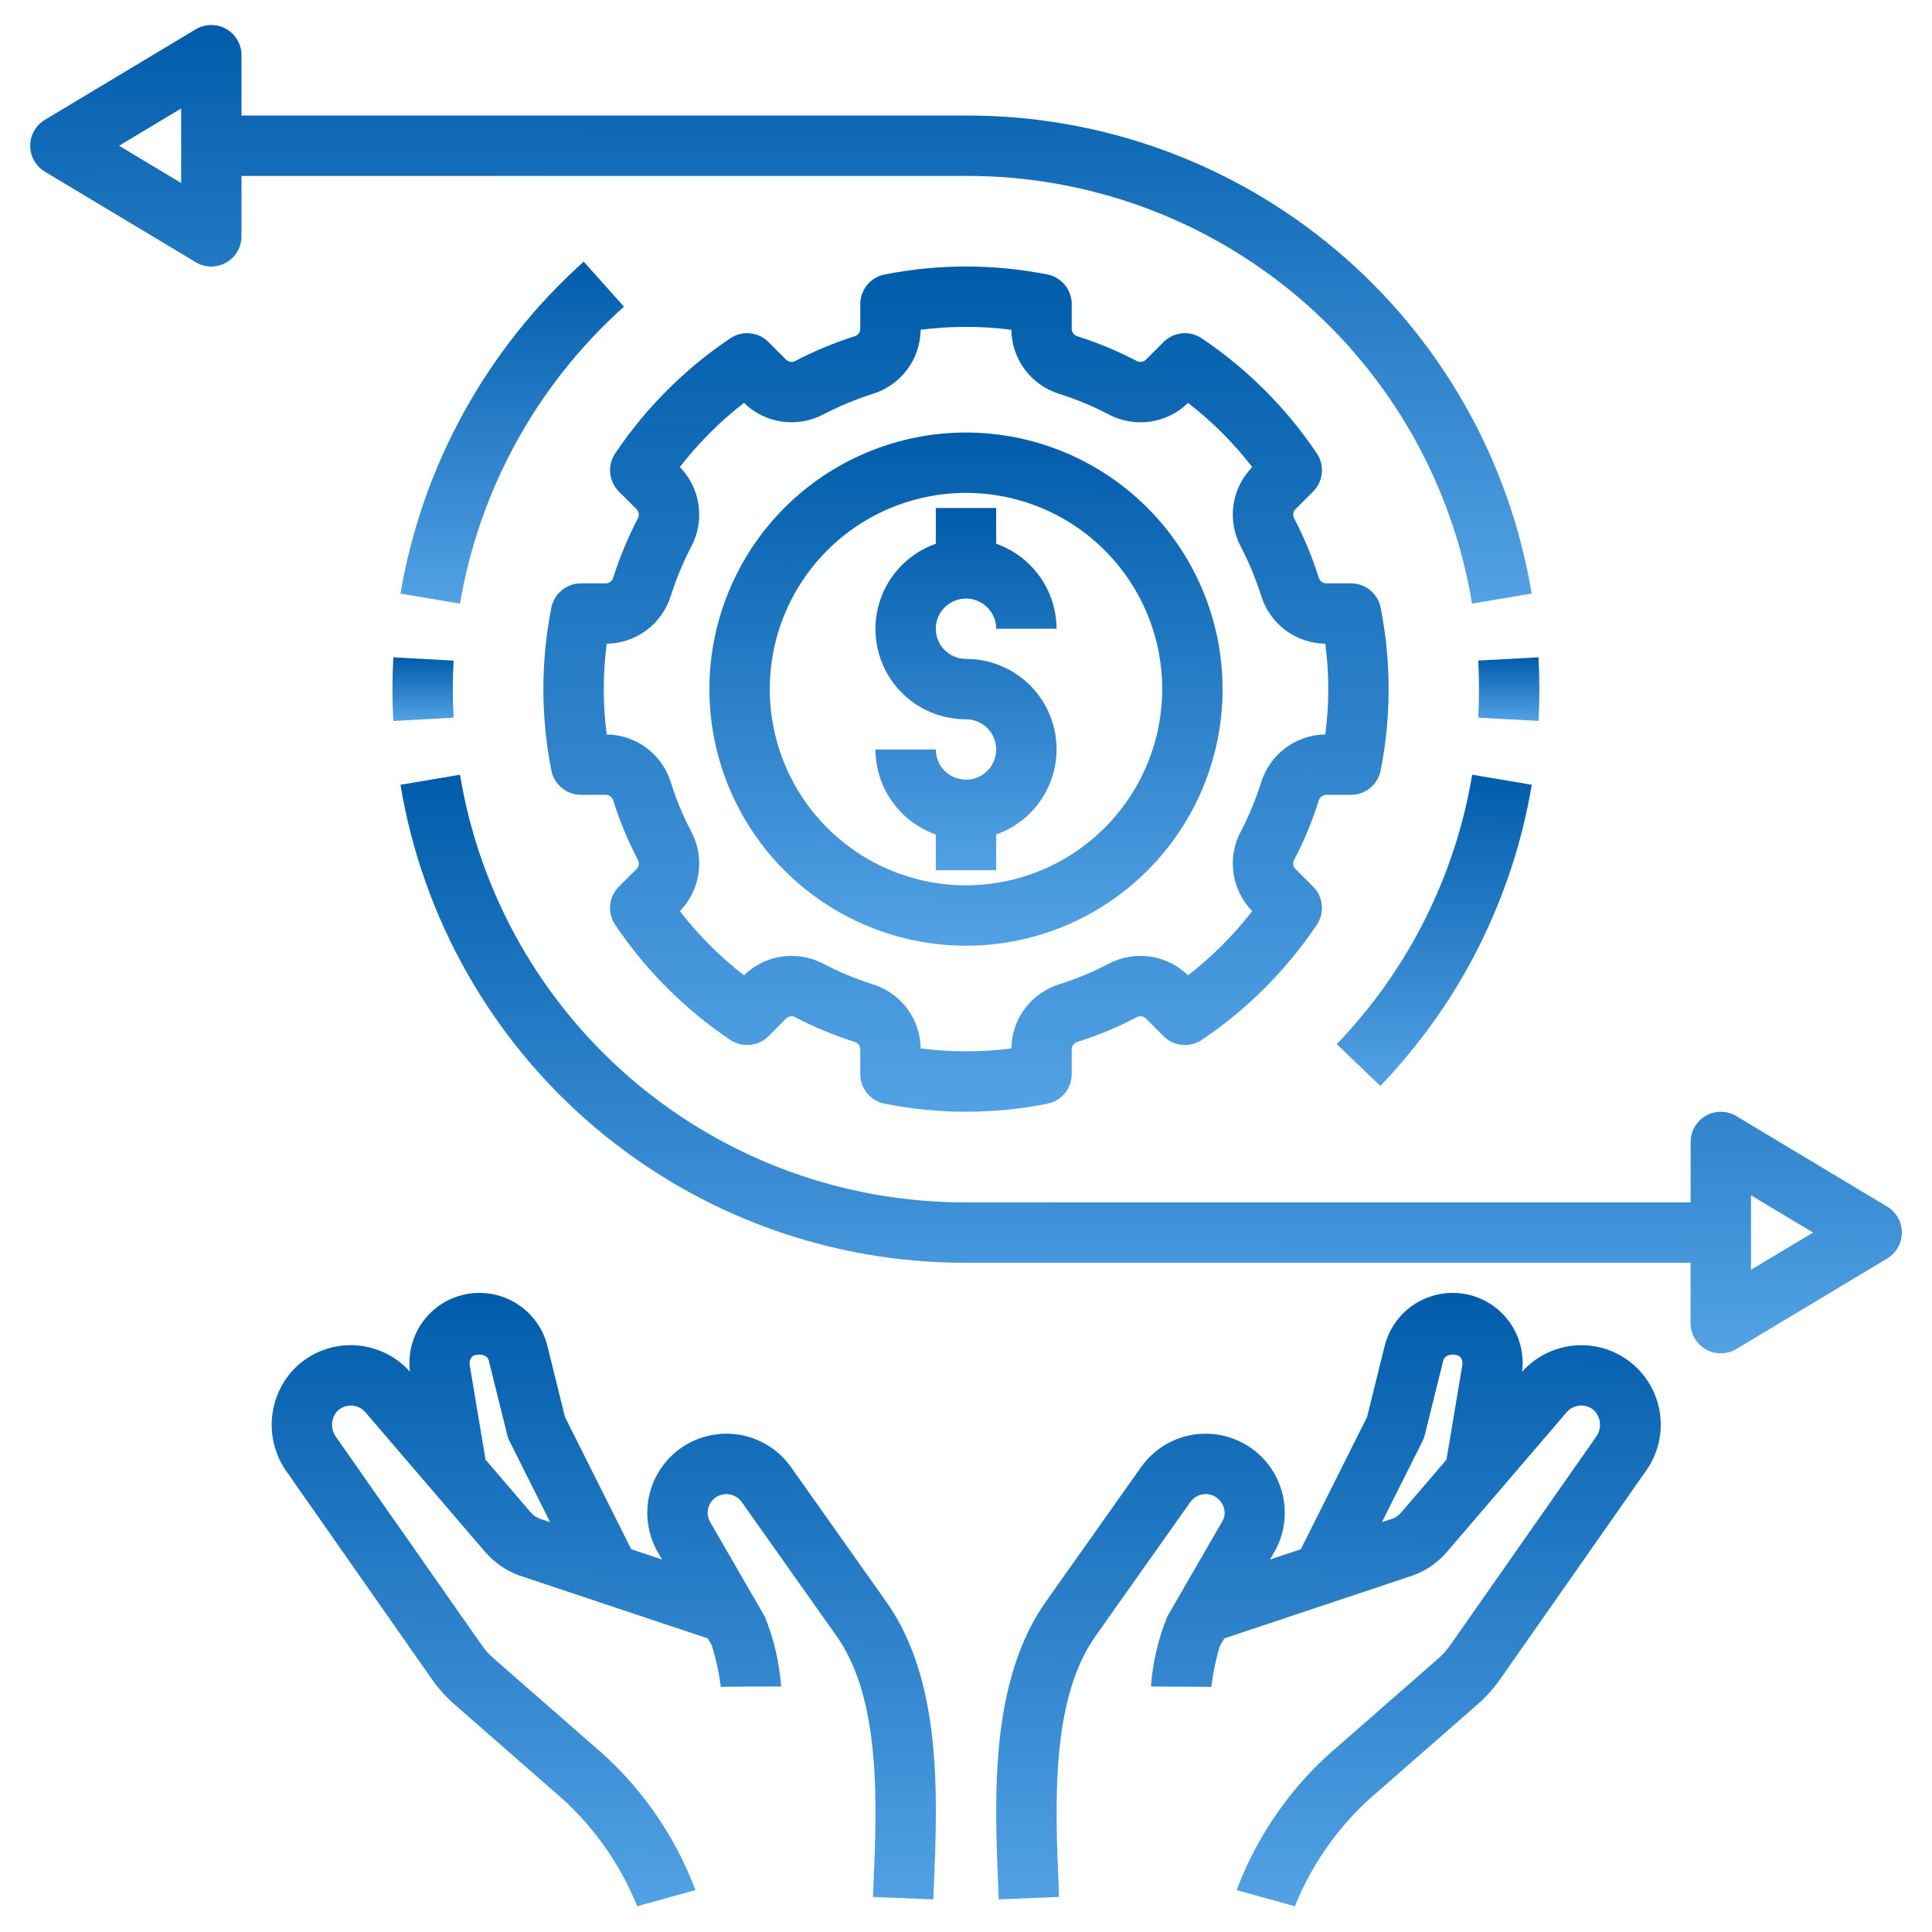 <svg width="38" height="38" viewBox="0 0 32 32" fill="none" xmlns="http://www.w3.org/2000/svg">
<path d="M4.849 22.697C4.642 22.924 4.52 23.216 4.502 23.523C4.485 23.83 4.573 24.134 4.753 24.383L7.161 27.823H7.161C7.264 27.97 7.385 28.105 7.52 28.223L9.155 29.654C9.773 30.168 10.254 30.828 10.554 31.573L11.518 31.306H11.518C11.167 30.37 10.58 29.542 9.814 28.901L8.178 27.47C8.103 27.405 8.037 27.331 7.98 27.25L5.572 23.81H5.573C5.475 23.685 5.476 23.509 5.575 23.385C5.636 23.317 5.724 23.279 5.815 23.28C5.906 23.282 5.993 23.322 6.052 23.391L8.032 25.701C8.187 25.88 8.384 26.017 8.607 26.097L11.723 27.137L11.789 27.252C11.86 27.476 11.909 27.706 11.938 27.94L12.438 27.934H12.938V27.934C12.909 27.535 12.817 27.143 12.666 26.773L11.754 25.196C11.705 25.1 11.711 24.986 11.767 24.894C11.823 24.802 11.924 24.747 12.031 24.747C12.132 24.747 12.226 24.796 12.285 24.878L13.853 27.094C14.598 28.143 14.525 29.874 14.466 31.264L14.459 31.419L15.458 31.46L15.465 31.307C15.53 29.763 15.612 27.843 14.677 26.527C14.673 26.52 14.673 26.52 13.101 24.3H13.101C12.842 23.934 12.415 23.726 11.967 23.748C11.519 23.77 11.114 24.019 10.892 24.409C10.671 24.798 10.664 25.274 10.873 25.67L10.966 25.83L10.455 25.66L9.358 23.47L9.066 22.291C8.969 21.905 8.681 21.596 8.303 21.472C7.924 21.348 7.509 21.426 7.202 21.68C6.896 21.933 6.74 22.326 6.79 22.72C6.545 22.445 6.194 22.285 5.825 22.28C5.455 22.276 5.101 22.427 4.849 22.697L4.849 22.697ZM7.817 22.473C7.857 22.426 8.062 22.404 8.096 22.535L8.401 23.765L8.401 23.765C8.409 23.801 8.422 23.836 8.439 23.869L9.112 25.212L8.941 25.155C8.883 25.133 8.831 25.097 8.791 25.05L8.042 24.177L7.779 22.605H7.78C7.772 22.557 7.786 22.509 7.817 22.473L7.817 22.473Z" fill="url(#paint0_linear_4497_31561)"/>
<path d="M16.536 31.307L16.543 31.46L17.542 31.419L17.536 31.265C17.476 29.874 17.403 28.142 18.149 27.093L19.716 24.878H19.716C19.774 24.796 19.869 24.747 19.97 24.747C20.077 24.746 20.178 24.802 20.234 24.894C20.288 24.976 20.299 25.079 20.262 25.169L19.335 26.773H19.335C19.184 27.143 19.092 27.535 19.063 27.934L20.063 27.94V27.94C20.091 27.714 20.137 27.492 20.2 27.274L20.279 27.137L23.412 26.091C23.627 26.01 23.819 25.876 23.969 25.701L25.949 23.391C26.008 23.323 26.092 23.283 26.182 23.28C26.275 23.277 26.365 23.315 26.426 23.385C26.525 23.509 26.526 23.685 26.428 23.81L24.02 27.25C23.964 27.331 23.897 27.405 23.823 27.47L22.188 28.901V28.901C21.421 29.542 20.834 30.37 20.483 31.306L21.447 31.573C21.748 30.827 22.228 30.168 22.846 29.653L24.481 28.223V28.223C24.616 28.104 24.737 27.97 24.84 27.823L27.248 24.383C27.445 24.117 27.535 23.787 27.5 23.458C27.465 23.129 27.308 22.825 27.059 22.607C26.81 22.389 26.488 22.272 26.157 22.281C25.795 22.291 25.453 22.45 25.211 22.72C25.261 22.325 25.105 21.932 24.798 21.679C24.49 21.425 24.074 21.348 23.696 21.473C23.318 21.598 23.03 21.908 22.934 22.294L22.643 23.47L21.546 25.66L21.034 25.831L21.142 25.643C21.34 25.246 21.324 24.774 21.099 24.392C20.873 24.009 20.468 23.766 20.024 23.748C19.58 23.729 19.157 23.937 18.9 24.3C17.404 26.414 17.332 26.515 17.332 26.515L17.332 26.515C16.389 27.842 16.471 29.763 16.536 31.307L16.536 31.307ZM23.562 23.869C23.578 23.835 23.591 23.801 23.6 23.765L23.904 22.538C23.939 22.401 24.144 22.427 24.183 22.473L24.184 22.473C24.215 22.508 24.229 22.556 24.222 22.602L23.958 24.177L23.209 25.05C23.174 25.093 23.128 25.127 23.078 25.149L22.889 25.212L23.562 23.869Z" fill="url(#paint1_linear_4497_31561)"/>
<path d="M16 7.164C14.873 7.164 13.792 7.612 12.995 8.409C12.198 9.206 11.75 10.287 11.75 11.414C11.75 12.541 12.198 13.622 12.995 14.419C13.792 15.216 14.873 15.664 16 15.664C17.127 15.664 18.208 15.216 19.005 14.419C19.802 13.622 20.25 12.541 20.25 11.414C20.249 10.287 19.801 9.207 19.004 8.41C18.207 7.613 17.127 7.165 16 7.164ZM16 14.664C15.138 14.664 14.311 14.322 13.702 13.712C13.092 13.103 12.75 12.276 12.75 11.414C12.75 10.552 13.092 9.725 13.702 9.116C14.311 8.506 15.138 8.164 16 8.164C16.862 8.164 17.689 8.506 18.298 9.116C18.908 9.725 19.25 10.552 19.25 11.414C19.249 12.276 18.906 13.102 18.297 13.711C17.688 14.32 16.862 14.663 16 14.664Z" fill="url(#paint2_linear_4497_31561)"/>
<path d="M21.84 13.268C21.853 13.213 21.899 13.171 21.955 13.165H22.377C22.616 13.165 22.822 12.995 22.868 12.761C23.044 11.871 23.044 10.956 22.868 10.066C22.822 9.832 22.616 9.662 22.377 9.662H21.955C21.899 9.656 21.853 9.614 21.84 9.559V9.559C21.735 9.227 21.601 8.905 21.441 8.596C21.41 8.548 21.413 8.486 21.448 8.442L21.749 8.142H21.749C21.918 7.973 21.944 7.707 21.81 7.509C21.304 6.756 20.657 6.109 19.905 5.604C19.706 5.47 19.441 5.496 19.272 5.665L18.972 5.965C18.927 6 18.865 6.004 18.817 5.973C18.508 5.813 18.186 5.679 17.855 5.573C17.799 5.561 17.758 5.515 17.751 5.459V5.037C17.751 4.798 17.582 4.592 17.347 4.546C16.458 4.37 15.543 4.37 14.653 4.546C14.418 4.592 14.249 4.798 14.249 5.037V5.459C14.242 5.515 14.201 5.561 14.145 5.573C13.814 5.679 13.492 5.813 13.183 5.973C13.135 6.004 13.073 6.001 13.028 5.965L12.728 5.665C12.559 5.496 12.294 5.47 12.095 5.604C11.343 6.109 10.696 6.756 10.19 7.509C10.056 7.707 10.082 7.973 10.251 8.142L10.552 8.442C10.587 8.486 10.59 8.548 10.56 8.596C10.399 8.905 10.265 9.227 10.16 9.559C10.147 9.614 10.101 9.656 10.045 9.662H9.623C9.384 9.662 9.178 9.832 9.132 10.066C8.956 10.956 8.956 11.871 9.132 12.761C9.178 12.995 9.384 13.165 9.623 13.165H10.045C10.102 13.171 10.148 13.213 10.16 13.268C10.265 13.6 10.399 13.922 10.56 14.231C10.59 14.279 10.587 14.341 10.552 14.385L10.251 14.685C10.082 14.854 10.056 15.12 10.19 15.318C10.696 16.071 11.343 16.718 12.095 17.224C12.294 17.357 12.559 17.331 12.728 17.163L13.028 16.862V16.862C13.073 16.826 13.135 16.823 13.183 16.854C13.492 17.015 13.814 17.148 14.146 17.254C14.201 17.266 14.242 17.312 14.249 17.369V17.791C14.249 18.03 14.418 18.235 14.653 18.281C15.542 18.458 16.458 18.458 17.347 18.281C17.582 18.235 17.751 18.03 17.751 17.791V17.369C17.758 17.312 17.799 17.266 17.855 17.254C18.186 17.148 18.508 17.015 18.817 16.854C18.865 16.823 18.927 16.827 18.972 16.862L19.272 17.162V17.163C19.441 17.331 19.706 17.357 19.905 17.224C20.657 16.718 21.304 16.071 21.81 15.318C21.944 15.12 21.918 14.854 21.749 14.685L21.449 14.386H21.448C21.413 14.341 21.41 14.279 21.441 14.231C21.601 13.922 21.735 13.6 21.84 13.268ZM20.887 12.965C20.799 13.242 20.687 13.512 20.553 13.77C20.439 13.981 20.396 14.224 20.43 14.461C20.464 14.699 20.573 14.92 20.741 15.091C20.432 15.489 20.076 15.846 19.678 16.154C19.506 15.986 19.285 15.877 19.048 15.844C18.81 15.81 18.568 15.853 18.356 15.966C18.098 16.101 17.829 16.212 17.552 16.301C17.323 16.37 17.122 16.511 16.977 16.702C16.834 16.893 16.754 17.126 16.751 17.365C16.253 17.43 15.748 17.43 15.249 17.365C15.246 17.126 15.167 16.893 15.023 16.702C14.879 16.511 14.678 16.37 14.448 16.301C14.171 16.212 13.902 16.101 13.644 15.966C13.432 15.853 13.19 15.81 12.952 15.844C12.714 15.877 12.494 15.986 12.322 16.154C11.925 15.846 11.568 15.489 11.26 15.091C11.428 14.92 11.536 14.699 11.57 14.461C11.604 14.224 11.561 13.981 11.447 13.77C11.313 13.512 11.201 13.243 11.113 12.965C11.044 12.736 10.903 12.535 10.712 12.391C10.52 12.247 10.288 12.168 10.049 12.165C9.984 11.666 9.984 11.161 10.049 10.662C10.288 10.659 10.52 10.58 10.711 10.436C10.903 10.292 11.043 10.091 11.113 9.862C11.201 9.585 11.313 9.316 11.447 9.057C11.561 8.846 11.604 8.604 11.57 8.366C11.537 8.128 11.428 7.907 11.26 7.736C11.568 7.338 11.925 6.981 12.322 6.673C12.494 6.841 12.715 6.95 12.952 6.983C13.19 7.017 13.432 6.974 13.644 6.86C13.902 6.726 14.171 6.615 14.448 6.526C14.678 6.457 14.879 6.316 15.023 6.125C15.167 5.934 15.246 5.702 15.249 5.462C15.748 5.398 16.253 5.398 16.751 5.462C16.754 5.701 16.834 5.934 16.977 6.125C17.121 6.316 17.323 6.457 17.552 6.526C17.829 6.614 18.098 6.726 18.356 6.861C18.568 6.974 18.81 7.017 19.048 6.984C19.286 6.95 19.507 6.841 19.678 6.673C20.076 6.981 20.433 7.338 20.741 7.736C20.573 7.907 20.464 8.128 20.43 8.366C20.396 8.604 20.44 8.846 20.553 9.057C20.687 9.316 20.799 9.585 20.887 9.862C20.957 10.091 21.097 10.292 21.288 10.436C21.48 10.58 21.712 10.659 21.951 10.662C22.017 11.161 22.017 11.666 21.951 12.165C21.712 12.168 21.48 12.247 21.288 12.391C21.097 12.535 20.957 12.736 20.887 12.965H20.887Z" fill="url(#paint3_linear_4497_31561)"/>
<path d="M16 9.914C16.276 9.915 16.5 10.138 16.5 10.414H17.5C17.499 10.105 17.402 9.804 17.224 9.552C17.044 9.299 16.792 9.109 16.5 9.006V8.414H15.5V9.006C15.052 9.164 14.705 9.525 14.566 9.979C14.426 10.434 14.511 10.927 14.794 11.309C15.077 11.691 15.525 11.915 16 11.914C16.202 11.914 16.385 12.036 16.462 12.223C16.539 12.41 16.497 12.624 16.354 12.768C16.211 12.911 15.996 12.953 15.809 12.876C15.622 12.799 15.5 12.616 15.5 12.414H14.5C14.501 12.723 14.598 13.025 14.777 13.277C14.956 13.529 15.208 13.719 15.5 13.822V14.414H16.5V13.822C16.948 13.664 17.295 13.303 17.434 12.849C17.574 12.395 17.489 11.901 17.206 11.519C16.923 11.137 16.475 10.913 16 10.914C15.724 10.914 15.5 10.69 15.5 10.414C15.5 10.138 15.724 9.914 16 9.914Z" fill="url(#paint4_linear_4497_31561)"/>
<path d="M0.742 2.843L3.242 4.343C3.397 4.436 3.589 4.438 3.746 4.349C3.903 4.261 4 4.094 4 3.914V2.914H16C18.01 2.908 19.958 3.617 21.493 4.914C23.029 6.212 24.053 8.013 24.382 9.997L25.369 9.831C25.001 7.614 23.856 5.6 22.14 4.15C20.424 2.7 18.247 1.907 16 1.914H4V0.914C4 0.734 3.903 0.568 3.746 0.479C3.59 0.39 3.397 0.393 3.243 0.485L0.743 1.985C0.592 2.076 0.5 2.238 0.5 2.414C0.5 2.59 0.592 2.752 0.743 2.843L0.742 2.843ZM3 1.797V3.031L1.972 2.414L3 1.797Z" fill="url(#paint5_linear_4497_31561)"/>
<path d="M25.371 12.998L24.384 12.832C24.103 14.511 23.321 16.067 22.141 17.294L22.863 17.986H22.863C24.182 16.614 25.056 14.875 25.371 12.998Z" fill="url(#paint6_linear_4497_31561)"/>
<path d="M24.497 11.414C24.497 11.573 24.493 11.73 24.484 11.887L25.483 11.941C25.492 11.767 25.497 11.591 25.497 11.414C25.497 11.237 25.492 11.062 25.483 10.887L24.484 10.941C24.493 11.098 24.497 11.255 24.497 11.414Z" fill="url(#paint7_linear_4497_31561)"/>
<path d="M31.259 19.986L28.759 18.486C28.605 18.393 28.412 18.391 28.255 18.48C28.099 18.568 28.002 18.735 28.002 18.915V19.915H16.002C13.991 19.921 12.044 19.212 10.508 17.915C8.972 16.617 7.948 14.816 7.619 12.832L6.633 12.998C7.001 15.215 8.145 17.229 9.861 18.679C11.578 20.129 13.754 20.922 16.001 20.915H28.001V21.915C28.001 22.095 28.098 22.261 28.255 22.35C28.412 22.439 28.604 22.436 28.759 22.344L31.259 20.844C31.409 20.753 31.501 20.59 31.501 20.415C31.501 20.239 31.409 20.076 31.259 19.986L31.259 19.986ZM29.002 21.032V19.798L30.03 20.415L29.002 21.032Z" fill="url(#paint8_linear_4497_31561)"/>
<path d="M10.335 5.079L9.668 4.334C8.064 5.771 6.994 7.709 6.633 9.832L7.619 9.998C7.942 8.098 8.9 6.364 10.335 5.079Z" fill="url(#paint9_linear_4497_31561)"/>
<path d="M6.515 10.887C6.505 11.062 6.5 11.237 6.5 11.414C6.5 11.591 6.505 11.767 6.515 11.942L7.513 11.887C7.504 11.73 7.5 11.573 7.5 11.414C7.5 11.255 7.504 11.098 7.513 10.942L6.515 10.887Z" fill="url(#paint10_linear_4497_31561)"/>
<defs>
<linearGradient id="paint0_linear_4497_31561" x1="13.071" y1="21.414" x2="13.028" y2="33.75" gradientUnits="userSpaceOnUse">
<stop stop-color="#005CAA"/>
<stop offset="1" stop-color="#64B0F1"/>
</linearGradient>
<linearGradient id="paint1_linear_4497_31561" x1="25.076" y1="21.414" x2="25.033" y2="33.75" gradientUnits="userSpaceOnUse">
<stop stop-color="#005CAA"/>
<stop offset="1" stop-color="#64B0F1"/>
</linearGradient>
<linearGradient id="paint2_linear_4497_31561" x1="18.372" y1="7.164" x2="18.334" y2="17.486" gradientUnits="userSpaceOnUse">
<stop stop-color="#005CAA"/>
<stop offset="1" stop-color="#64B0F1"/>
</linearGradient>
<linearGradient id="paint3_linear_4497_31561" x1="19.908" y1="4.414" x2="19.843" y2="21.414" gradientUnits="userSpaceOnUse">
<stop stop-color="#005CAA"/>
<stop offset="1" stop-color="#64B0F1"/>
</linearGradient>
<linearGradient id="paint4_linear_4497_31561" x1="16.837" y1="8.414" x2="16.782" y2="15.7" gradientUnits="userSpaceOnUse">
<stop stop-color="#005CAA"/>
<stop offset="1" stop-color="#64B0F1"/>
</linearGradient>
<linearGradient id="paint5_linear_4497_31561" x1="19.875" y1="0.414" x2="19.858" y2="12.051" gradientUnits="userSpaceOnUse">
<stop stop-color="#005CAA"/>
<stop offset="1" stop-color="#64B0F1"/>
</linearGradient>
<linearGradient id="paint6_linear_4497_31561" x1="24.657" y1="12.832" x2="24.619" y2="19.09" gradientUnits="userSpaceOnUse">
<stop stop-color="#005CAA"/>
<stop offset="1" stop-color="#64B0F1"/>
</linearGradient>
<linearGradient id="paint7_linear_4497_31561" x1="25.274" y1="10.887" x2="25.269" y2="12.167" gradientUnits="userSpaceOnUse">
<stop stop-color="#005CAA"/>
<stop offset="1" stop-color="#64B0F1"/>
</linearGradient>
<linearGradient id="paint8_linear_4497_31561" x1="26.008" y1="12.832" x2="25.991" y2="24.469" gradientUnits="userSpaceOnUse">
<stop stop-color="#005CAA"/>
<stop offset="1" stop-color="#64B0F1"/>
</linearGradient>
<linearGradient id="paint9_linear_4497_31561" x1="9.517" y1="4.334" x2="9.478" y2="11.211" gradientUnits="userSpaceOnUse">
<stop stop-color="#005CAA"/>
<stop offset="1" stop-color="#64B0F1"/>
</linearGradient>
<linearGradient id="paint10_linear_4497_31561" x1="7.289" y1="10.887" x2="7.284" y2="12.168" gradientUnits="userSpaceOnUse">
<stop stop-color="#005CAA"/>
<stop offset="1" stop-color="#64B0F1"/>
</linearGradient>
</defs>
</svg>